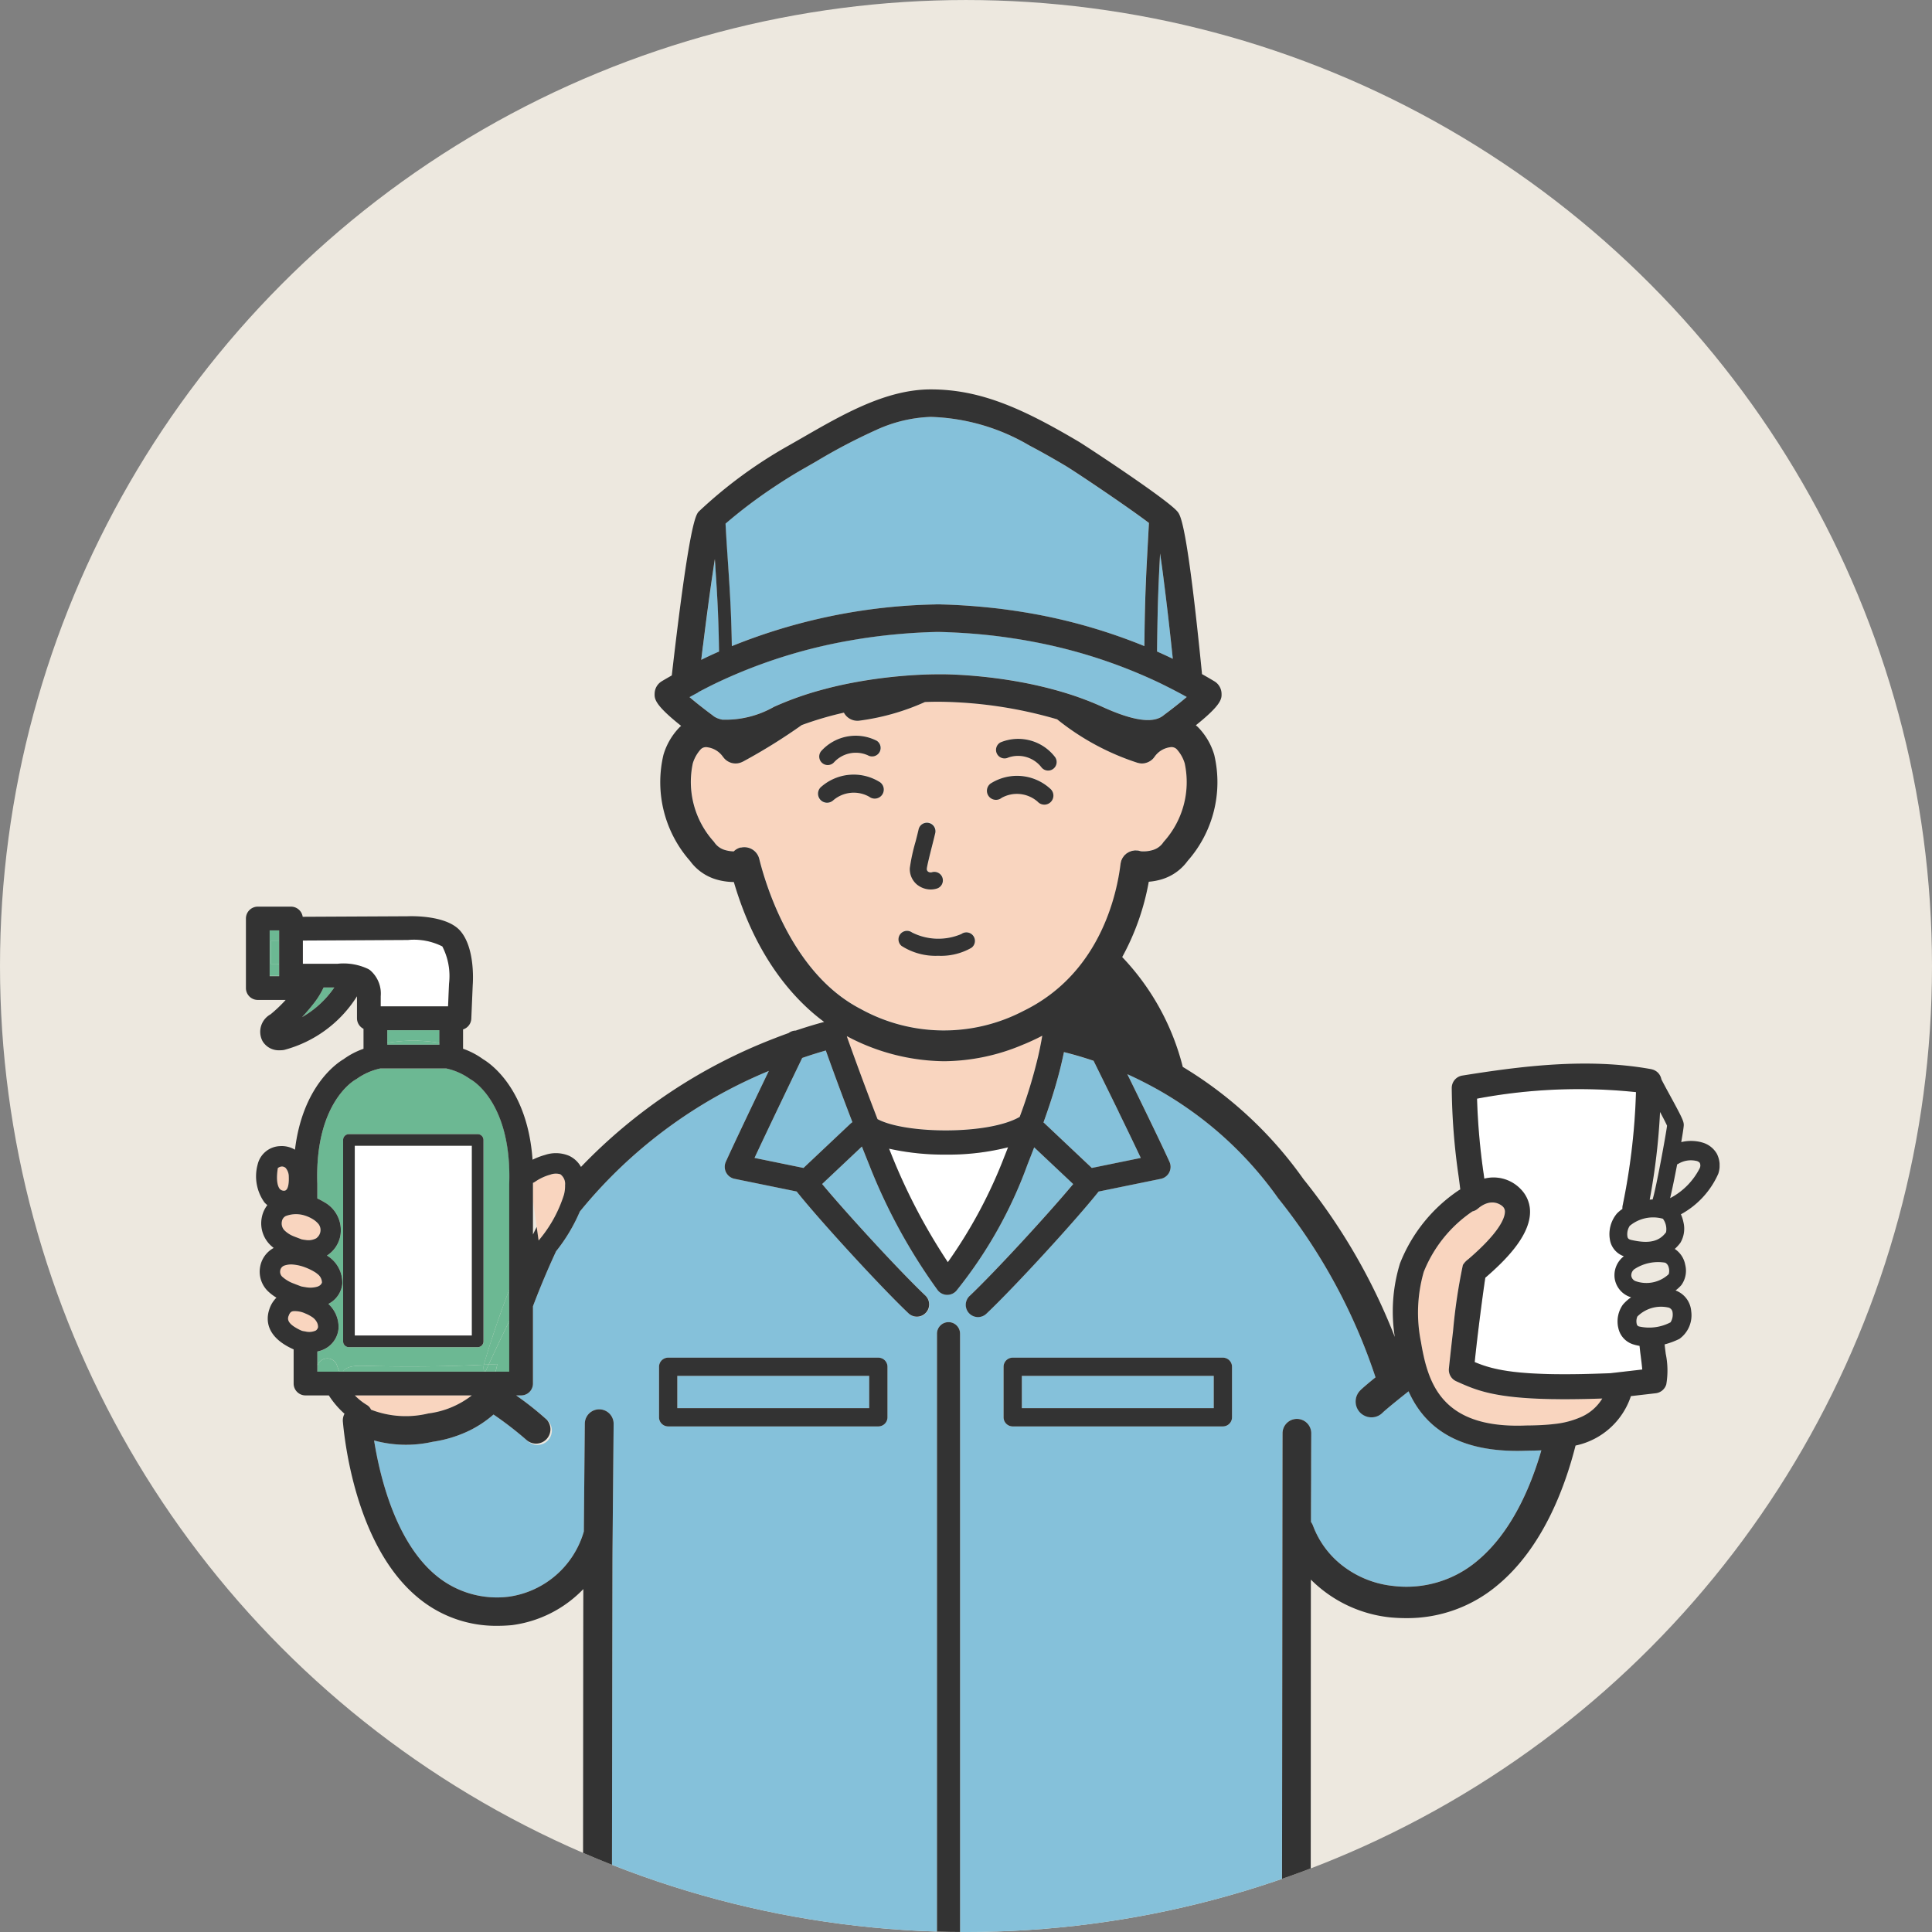 <svg xmlns="http://www.w3.org/2000/svg" xmlns:xlink="http://www.w3.org/1999/xlink" width="148" height="148" viewBox="0 0 148 148"><rect x="0" y="0" width="148" height="148" fill="#808080" stroke="none"/><defs><style>.a{fill:#ede8df;}.b{fill:none;}.c{clip-path:url(#a);}.d{clip-path:url(#b);}.e{fill:#6cb893;}.f{fill:#f9d5bf;}.g{fill:#fff;}.h{fill:#85c1da;}.i{fill:#333;}</style><clipPath id="a"><circle class="a" cx="74" cy="74" r="74" transform="translate(-0.196 -0.287)"/></clipPath><clipPath id="b"><rect class="b" width="112.889" height="121.492"/></clipPath></defs><g transform="translate(-723 -198)"><g transform="translate(723.196 198.288)"><circle class="a" cx="74" cy="74" r="74" transform="translate(-0.196 -0.287)"/><g class="c"><g transform="translate(18.643 29.542)"><g class="d"><path class="e" d="M13.1,141.773a7.5,7.5,0,0,0,2.469-2.269h-.819a6.23,6.23,0,0,1-.771,1.242c-.2.255-.5.625-.879,1.027" transform="translate(-8.8 -93.688)"/><path class="e" d="M20.6,181.181q4.4.122,8.8-.094c.006-.029.008-.058.016-.087.642-2.169,1.308-4.066,1.925-5.659v-8.078c.213-6.215-2.811-7.954-2.94-8.025a1.11,1.11,0,0,1-.126-.082,4.894,4.894,0,0,0-1.753-.762H21.456a4.892,4.892,0,0,0-1.753.762.946.946,0,0,1-.135.086c-.12.066-3.145,1.805-2.932,7.989v1.12a4.241,4.241,0,0,1,.5.264,2.45,2.45,0,0,1,1.252,2.661,2.3,2.3,0,0,1-1,1.444l-.015.008a2.424,2.424,0,0,1,1.176,2.181,1.955,1.955,0,0,1-.785,1.351,2.237,2.237,0,0,1-.283.174,2.393,2.393,0,0,1,.779,1.9,1.955,1.955,0,0,1-.789,1.385,2.126,2.126,0,0,1-.832.358v1.12a.782.782,0,0,1,1.5-.062q.087.251.188.487h.268c.326-.5,1.165-.464,2.009-.44m-1.988-17.31a.446.446,0,0,1,.446-.446h9.86a.446.446,0,0,1,.446.446V179.3a.446.446,0,0,1-.446.446h-9.86a.446.446,0,0,1-.446-.446Z" transform="translate(-11.165 -106.374)"/><path class="e" d="M16.66,229.007h.012c-.006-.018-.008-.036-.012-.054Z" transform="translate(-11.188 -153.759)"/><path class="e" d="M33.412,227.491q-4.395.208-8.8.094c-.844-.024-1.683-.057-2.009.44H33.432a1.066,1.066,0,0,1-.02-.534" transform="translate(-15.181 -152.777)"/><path class="e" d="M17.163,226.067a.78.78,0,0,0-.5.548v.371c0,.018.007.036.012.054h1.672q-.1-.237-.188-.487a.782.782,0,0,0-.994-.486" transform="translate(-11.188 -151.792)"/><path class="e" d="M55.51,215.74l.365-.016c.483-1.055,1.015-2.182,1.576-3.333v-2.4c-.616,1.594-1.282,3.49-1.925,5.659-.009.029-.01.058-.016.087" transform="translate(-37.279 -141.027)"/><path class="e" d="M57.283,220.6a5.829,5.829,0,0,1-.138.581H58.2v-3.883c-.561,1.15-1.093,2.277-1.576,3.332.221-.011.442-.018.663-.03" transform="translate(-38.025 -145.93)"/><path class="e" d="M55.825,227.441l-.365.016a1.069,1.069,0,0,0,.02.534h.093c.082-.181.166-.365.251-.55" transform="translate(-37.229 -152.744)"/><path class="e" d="M56.107,227.379c-.085.185-.169.37-.251.55h.776a5.964,5.964,0,0,0,.137-.581c-.221.012-.442.019-.663.03" transform="translate(-37.512 -152.682)"/><path class="e" d="M5.777,130.352h.647v-1.769l-.647,0Z" transform="translate(-3.88 -86.354)"/><rect class="e" width="0.727" height="0.045" transform="translate(1.817 44.907)"/><path class="e" d="M5.614,128.743v-1.765l.647,0v-.787H5.534v3.465h.727v-.909Z" transform="translate(-3.716 -84.744)"/><path class="e" d="M32.97,149.465v.967a14.326,14.326,0,0,1,1.6-.16.933.933,0,0,1,.132-.012s.105,0,.278,0c.145,0,.252,0,.252,0a.9.9,0,0,1,.134.012,14.21,14.21,0,0,1,1.6.16v-.967Z" transform="translate(-22.142 -100.377)"/><path class="e" d="M35.228,151.883s-.106,0-.252,0c-.172,0-.278,0-.278,0a.88.88,0,0,0-.132.012,14.254,14.254,0,0,0-1.6.16v.148h3.987v-.148a14.206,14.206,0,0,0-1.6-.16.9.9,0,0,0-.134-.012" transform="translate(-22.142 -102.001)"/><path class="f" d="M284.639,204.735h-.24c-.244,0-.481,0-.709-.007-4.5-.075-5.874-.693-7.314-1.339l-.066-.03a.961.961,0,0,1-.565-.961c0-.058.03-.3.068-.652.034-.323.081-.743.135-1.221.036-.32.076-.664.117-1.022a42.632,42.632,0,0,1,.752-5.053,1.558,1.558,0,0,1,.419-.445c2.386-2.049,2.78-3.131,2.8-3.593a.539.539,0,0,0-.164-.439c-.008-.008-.786-.8-1.92.172a.951.951,0,0,1-.4.2,10.138,10.138,0,0,0-3.733,4.634,11.308,11.308,0,0,0-.213,5.374c.062.379.13.724.194,1.016.018.082.037.165.056.248a10.149,10.149,0,0,0,.386,1.281c.826,2.167,2.6,3.989,7.207,3.857.146,0,.316-.008.5-.011.458-.008.924-.025,1.384-.062.178-.015.355-.032.53-.054a6.739,6.739,0,0,0,2.064-.556,3.587,3.587,0,0,0,1.568-1.391q-.712.025-1.357.038c-.529.011-1.031.017-1.5.017" transform="translate(-183.598 -127.373)"/><path class="g" d="M150.008,176.886q.114.286.231.574a45.243,45.243,0,0,0,4.273,8.118,36.856,36.856,0,0,0,4.362-8.17c.085-.215.166-.423.247-.63a18.768,18.768,0,0,1-4.763.56,19.5,19.5,0,0,1-4.35-.454" transform="translate(-100.742 -118.721)"/><path class="g" d="M299.234,182.808a3.486,3.486,0,0,1-.482-.115,1.668,1.668,0,0,1-1.124-1.167,2.224,2.224,0,0,1,.327-1.874,3.346,3.346,0,0,1,.63-.566c-.042-.014-.087-.026-.128-.042a1.783,1.783,0,0,1-1.137-1.454,1.832,1.832,0,0,1,.71-1.647,1.628,1.628,0,0,1-1.03-1.091,2.46,2.46,0,0,1,.5-2.184,2.728,2.728,0,0,1,.421-.352.958.958,0,0,1,.021-.29,50.094,50.094,0,0,0,1.016-8.656,42.008,42.008,0,0,0-12.176.5,50.652,50.652,0,0,0,.5,5.717c.019.143.036.274.053.407a2.878,2.878,0,0,1,2.8.815,2.459,2.459,0,0,1,.7,1.862c-.09,1.828-1.98,3.672-3.421,4.915-.154.978-.594,4.3-.814,6.461,1.5.627,3.492,1.135,10.4.852l2.435-.281c-.026-.317-.073-.686-.108-.956-.038-.3-.075-.588-.1-.856" transform="translate(-192.475 -109.54)"/><path class="g" d="M18.437,130.734a2.355,2.355,0,0,1,.808,1.99v.771H24.4l.074-1.728a4.953,4.953,0,0,0-.513-2.861,4.829,4.829,0,0,0-2.634-.493l-8.051.043v1.778h2.671a4.406,4.406,0,0,1,2.33.4,1.482,1.482,0,0,1,.154.1" transform="translate(-8.919 -86.237)"/><rect class="g" width="8.968" height="14.534" transform="translate(8.338 57.943)"/><path class="f" d="M153.838,151.32c-.063.027-.126.05-.189.076a15.7,15.7,0,0,1-6.065,1.274,16.167,16.167,0,0,1-7.432-1.917c0,.011,0,.022,0,.033.357,1.006,1.237,3.453,2.342,6.315l.005,0c2.126,1.141,8.5,1.218,10.892-.172a38.738,38.738,0,0,0,1.425-4.683q.073-.319.139-.641.09-.443.167-.894c-.13.068-.258.136-.391.2q-.445.216-.888.405" transform="translate(-94.12 -101.215)"/><path class="f" d="M26.331,235.386a.775.775,0,0,1,.316.359,7.359,7.359,0,0,0,4.388.29,6.813,6.813,0,0,0,3.334-1.383h-8.96a4.552,4.552,0,0,0,.922.734" transform="translate(-17.064 -157.587)"/><path class="f" d="M69.055,182.965a1.209,1.209,0,0,0-.771.028,3.847,3.847,0,0,0-1.171.548.8.8,0,0,1-.157.082c0,.047,0,.091,0,.138v1.191L67.238,187l.145,1.041a10.052,10.052,0,0,0,1.947-3.506,2.647,2.647,0,0,0,.085-.738.908.908,0,0,0-.361-.829" transform="translate(-44.964 -122.841)"/><path class="f" d="M8.358,192.933a.754.754,0,0,0,.217.691,2.142,2.142,0,0,0,.683.437c.1.042.215.084.353.135l.257.1a2.889,2.889,0,0,0,.3.047,1.277,1.277,0,0,0,.817-.123.609.609,0,0,0,.091-.078.769.769,0,0,0,.22-.374.748.748,0,0,0-.22-.741,1.643,1.643,0,0,0-.33-.265,2.747,2.747,0,0,0-.579-.273,2.261,2.261,0,0,0-.909-.113,2.123,2.123,0,0,0-.609.14.555.555,0,0,0-.292.421" transform="translate(-5.605 -129.187)"/><path class="f" d="M10.826,204.83a1.671,1.671,0,0,0-.2-.146,4.362,4.362,0,0,0-.712-.348,3.408,3.408,0,0,0-.909-.222,1.612,1.612,0,0,0-.729.079.489.489,0,0,0-.3.376.518.518,0,0,0,.177.491,2.685,2.685,0,0,0,.85.5c.117.047.242.095.381.147l.192.073c.122.027.232.046.336.06a1.941,1.941,0,0,0,.908-.039.731.731,0,0,0,.153-.072.455.455,0,0,0,.2-.245.843.843,0,0,0-.349-.656" transform="translate(-5.355 -137.072)"/><path class="f" d="M11.683,215.428a2.806,2.806,0,0,0-.507-.266,1.912,1.912,0,0,0-.909-.18.615.615,0,0,0-.1.018c-.059.02-.183.061-.278.345-.051.152-.14.43.38.795a3.742,3.742,0,0,0,.644.349c.093.022.179.036.265.05a1.222,1.222,0,0,0,.793-.07.388.388,0,0,0,.116-.118.466.466,0,0,0,.059-.129.77.77,0,0,0-.059-.33,1.084,1.084,0,0,0-.4-.463" transform="translate(-6.613 -144.371)"/><path class="f" d="M8.146,182.056a1.018,1.018,0,0,0-.244-.7.44.44,0,0,0-.295-.107.557.557,0,0,0-.3.122c-.173,1.09.049,1.479.154,1.6a.432.432,0,0,0,.345.134c.371-.017.35-.875.343-1.047" transform="translate(-4.863 -121.723)"/><path class="f" d="M140.917,76.479a.581.581,0,0,0-.517-.138,1.731,1.731,0,0,0-1.167.721c0,.006-.009.01-.012.015a1.167,1.167,0,0,1-.138.167l-.012.011a1.216,1.216,0,0,1-.149.12c-.021.014-.042.026-.064.039a1.185,1.185,0,0,1-.12.063c-.024.011-.047.02-.071.029a1.154,1.154,0,0,1-.137.041c-.021,0-.04.011-.061.015a1.162,1.162,0,0,1-.2.02h-.005a1.14,1.14,0,0,1-.2-.019c-.023,0-.046-.011-.069-.016s-.057-.011-.086-.02a19.3,19.3,0,0,1-6.143-3.334,33.3,33.3,0,0,0-9.043-1.346h-.166c-.286,0-.593.008-.909.02a17.79,17.79,0,0,1-5.01,1.426,1.174,1.174,0,0,1-1.2-.611,25.767,25.767,0,0,0-3.229.951,43.86,43.86,0,0,1-4.506,2.8c-.02.011-.041.016-.061.026a1.131,1.131,0,0,1-.111.047,1.076,1.076,0,0,1-.108.033,1.1,1.1,0,0,1-.226.034c-.037,0-.074,0-.112,0a1.082,1.082,0,0,1-.113-.011,1.1,1.1,0,0,1-.109-.021c-.036-.009-.072-.02-.107-.032s-.07-.026-.1-.042-.067-.033-.1-.052-.064-.039-.095-.061a1.133,1.133,0,0,1-.091-.074c-.028-.025-.055-.05-.081-.078a1.129,1.129,0,0,1-.077-.094c-.013-.018-.03-.032-.042-.051a1.731,1.731,0,0,0-1.167-.721.578.578,0,0,0-.517.138,2.812,2.812,0,0,0-.621,1.09,6.824,6.824,0,0,0,1.625,6.015,1.473,1.473,0,0,0,.858.631,2.613,2.613,0,0,0,.653.1,1.165,1.165,0,0,1,1.95.558c.471,1.905,2.311,8.067,6.916,11.006.271.173.55.337.84.486a13.182,13.182,0,0,0,12.5.151,12.584,12.584,0,0,0,1.3-.733c4.671-3,5.829-8.2,6.112-10.434l.012-.1v-.006c.006-.039.018-.078.028-.118s.016-.078.029-.116a.043.043,0,0,0,0-.006c.009-.024.022-.044.032-.067a1.186,1.186,0,0,1,.067-.138c.018-.031.041-.057.061-.085s.047-.067.074-.1a1.162,1.162,0,0,1,.086-.079c.027-.024.052-.05.081-.072s.065-.041.1-.061.062-.04.095-.056.07-.027.106-.04.069-.028.106-.038a1.207,1.207,0,0,1,.125-.021c.033,0,.065-.013.1-.015a1.108,1.108,0,0,1,.158.005c.024,0,.046,0,.07,0h.006a1.176,1.176,0,0,1,.118.028c.039.01.079.016.116.029l.006,0a2.464,2.464,0,0,0,.877-.088,1.473,1.473,0,0,0,.857-.631,6.826,6.826,0,0,0,1.625-6.015,2.815,2.815,0,0,0-.622-1.09m-19.994,7.05c.092-.363.176-.7.228-.924a.653.653,0,1,1,1.273.29c-.053.233-.14.579-.235.953-.148.589-.4,1.573-.411,1.779a.245.245,0,0,0,.09.229.349.349,0,0,0,.285.054.653.653,0,0,1,.4,1.245,1.575,1.575,0,0,1-.475.072,1.659,1.659,0,0,1-.99-.327,1.543,1.543,0,0,1-.611-1.312,14.258,14.258,0,0,1,.45-2.06m-1.2,7.115a.653.653,0,0,1,.915-.122,4.482,4.482,0,0,0,3.789.116.653.653,0,1,1,.759,1.063,4.687,4.687,0,0,1-2.536.609,4.822,4.822,0,0,1-2.8-.749.653.653,0,0,1-.122-.915m-6.042-14.025a3.555,3.555,0,0,1,4.246-.783.653.653,0,0,1-.681,1.115,2.268,2.268,0,0,0-2.575.52.653.653,0,1,1-.99-.852m.905,3.794a.693.693,0,1,1-.958-1,3.774,3.774,0,0,1,4.568-.389.693.693,0,1,1-.835,1.107,2.407,2.407,0,0,0-2.776.284m16.654.068a.693.693,0,0,1-.98.022,2.408,2.408,0,0,0-2.776-.284.693.693,0,1,1-.835-1.107,3.775,3.775,0,0,1,4.568.389.694.694,0,0,1,.022.98m.208-2.487a.653.653,0,0,1-.912-.143,2.267,2.267,0,0,0-2.525-.728.653.653,0,0,1-.588-1.166,3.555,3.555,0,0,1,4.168,1.125.653.653,0,0,1-.144.912" transform="translate(-69.613 -48.921)"/><path class="h" d="M117.988,188.061c-.177,0-.351.007-.521.007-5.069,0-7.267-2.2-8.324-4.563-.647.511-1.22.976-1.594,1.291-.187.157-.328.281-.394.348a1.21,1.21,0,0,1-1.711-1.711c.171-.171.606-.54,1.168-1a43.934,43.934,0,0,0-7.4-13.647c-.024-.028-.047-.058-.069-.088a28.185,28.185,0,0,0-6.662-6.685c-.325-.231-.65-.454-.973-.665-.564-.368-1.125-.706-1.677-1.015-.763-.426-1.51-.8-2.232-1.121.616,1.255,1.34,2.735,1.977,4.06.5,1.044.952,1.991,1.252,2.65a.937.937,0,0,1-.665,1.305L85.4,168.2c-1.745,2.195-6.426,7.3-8.576,9.337a.937.937,0,1,1-1.289-1.36c1.891-1.791,5.962-6.208,7.915-8.552l-2.988-2.813c-.164.425-.333.861-.513,1.317a33.712,33.712,0,0,1-5.452,9.675.936.936,0,0,1-.694.308h-.036a.938.938,0,0,1-.7-.363,43.452,43.452,0,0,1-5.229-9.555q-.293-.724-.574-1.437l-3.046,2.867c1.954,2.344,6.025,6.761,7.916,8.552a.937.937,0,1,1-1.289,1.36c-2.15-2.037-6.832-7.143-8.576-9.337l-4.763-.974a.937.937,0,0,1-.665-1.305c.7-1.538,2.209-4.7,3.294-6.958a36.742,36.742,0,0,0-14.477,10.773,13.158,13.158,0,0,1-1.819,3.042c-.472,1.007-1.1,2.431-1.771,4.211v5.923c0,.005,0,.01,0,.016a.908.908,0,0,1-.907.893h-.383a23.745,23.745,0,0,1,2.358,1.866,1.1,1.1,0,1,1-1.552,1.552,27.084,27.084,0,0,0-2.538-1.953,8.522,8.522,0,0,1-1.821,1.217,9.651,9.651,0,0,1-2.841.871,9.254,9.254,0,0,1-4.486-.1c.435,2.736,1.632,7.758,4.741,10.336a7.291,7.291,0,0,0,5.614,1.626,7,7,0,0,0,5.712-4.992c.014-1.565.026-2.969.037-4.158.022-2.484.037-4.027.037-4.105a1.1,1.1,0,1,1,2.208.02c0,.126-.037,4.02-.086,9.536-.019,2.158-.04,30.183-.061,32.71H73.017V179.092a.883.883,0,1,1,1.766,0v49.157H99.429c.023-6.219.042-37.651.054-41.53a1.1,1.1,0,0,1,1.1-1.1h0a1.1,1.1,0,0,1,1.1,1.107c0,.586-.005,1.748-.01,3.333,0,1-.007,2.161-.011,3.454a1.2,1.2,0,0,1,.149.271,6.964,6.964,0,0,0,2.279,3.089,7.621,7.621,0,0,0,3.851,1.541,8.412,8.412,0,0,0,6.468-1.926c2.6-2.159,4.08-5.63,4.9-8.459-.318.014-.606.019-.854.023-.172,0-.331.006-.473.011M69.223,185.5a.7.7,0,0,1-.7.7h-16.1a.7.7,0,0,1-.7-.7v-3.866a.7.7,0,0,1,.7-.7h16.1a.7.7,0,0,1,.7.7Zm26.393,0a.7.7,0,0,1-.7.7h-16.1a.7.7,0,0,1-.7-.7v-3.866a.7.7,0,0,1,.7-.7h16.1a.7.7,0,0,1,.7.7Z" transform="translate(-20.078 -106.757)"/><rect class="h" width="14.699" height="2.469" transform="translate(59.441 75.57)"/><path class="h" d="M122.283,154.775c-.769,1.594-2.569,5.337-3.652,7.658l3.752.768,3.65-3.435a.973.973,0,0,1,.095-.072c-.9-2.343-1.634-4.363-2.036-5.488-.454.128-1.077.317-1.808.57" transform="translate(-79.67 -103.56)"/><rect class="h" width="14.699" height="2.469" transform="translate(33.048 75.57)"/><path class="h" d="M187.6,154.59c-.114.554-.242,1.1-.387,1.655-.313,1.192-.7,2.4-1.181,3.735.019.015.039.027.057.044l3.65,3.435,3.749-.767c-.475-1-1.09-2.279-1.7-3.532-.73-1.5-1.452-2.964-1.916-3.9-.837-.284-1.6-.5-2.271-.666" transform="translate(-124.932 -103.819)"/><path class="h" d="M112.044,17.779c0,.065.009.128.013.191.075,1.125.14,2.114.189,3.268.034.8.062,1.675.081,2.735a43.753,43.753,0,0,1,15.59-3.194,1.024,1.024,0,0,1,.115-.006h.2a1.021,1.021,0,0,1,.115.006c1.179.028,2.348.1,3.5.22.331.033.661.067.991.107.221.027.441.057.661.087q.52.071,1.036.154a42.428,42.428,0,0,1,9.394,2.623c.01-.773.02-1.436.032-2.033.022-1.092.049-1.967.089-2.909.033-.77.074-1.586.128-2.6.02-.385.043-.8.067-1.248l.034-.644c-.831-.634-2.4-1.725-3.8-2.673-1.2-.81-2.269-1.516-2.645-1.738-.964-.57-1.857-1.076-2.707-1.519a15.8,15.8,0,0,0-7.558-2.194,10.884,10.884,0,0,0-4.2,1.01,44.146,44.146,0,0,0-4.574,2.4c-.341.2-.68.392-1.018.584-.764.435-1.527.915-2.249,1.4a37.48,37.48,0,0,0-3.688,2.779c.036.623.07,1.186.1,1.7.034.536.067,1.027.1,1.49" transform="translate(-75.111 -4.305)"/><path class="h" d="M213.728,46.347c-.214-2.054-.452-4.13-.676-5.867-.106-.823-.209-1.569-.3-2.2-.025.474-.047.906-.067,1.311-.056,1.144-.091,2.09-.118,3.256-.019.822-.034,1.753-.047,2.941q.274.121.546.246.334.154.665.314" transform="translate(-142.721 -25.707)"/><path class="h" d="M105.148,62.9c.02.014.039.03.057.045a1.4,1.4,0,0,0,.339.211c.036.016.074.029.112.043a1.875,1.875,0,0,0,.3.081,7.483,7.483,0,0,0,3.95-.977l.112-.05A24.29,24.29,0,0,1,113.564,61q.22-.06.439-.117c.64-.164,1.272-.3,1.885-.422l.075-.014q.37-.07.731-.131l.035-.006c.646-.108,1.263-.193,1.839-.26.646-.075,1.238-.128,1.76-.164,1-.07,1.743-.081,2.078-.081h.171c.095,0,.225,0,.381,0l.113,0c.4.009.959.031,1.635.078a37.613,37.613,0,0,1,4.211.538q.5.094,1.012.206.421.093.85.2c.822.2,1.66.45,2.49.744.608.215,1.212.455,1.8.725,2.125.97,3.576,1.242,4.418.827a1.417,1.417,0,0,0,.289-.186c.018-.016.038-.031.057-.045.176-.13.359-.269.542-.41.416-.321.831-.655,1.163-.94-.457-.256-.922-.5-1.391-.736-.239-.121-.478-.242-.721-.358a39.526,39.526,0,0,0-9.671-3.139q-.632-.12-1.271-.221l-.465-.071c-.482-.071-.966-.135-1.454-.19-.177-.02-.355-.038-.532-.056q-.675-.067-1.356-.114c-.726-.05-1.455-.086-2.19-.1-1.141.023-2.272.093-3.391.2s-2.242.26-3.341.455a39.659,39.659,0,0,0-10.135,3.2c-.512.244-1.016.5-1.514.767-.223.119-.447.236-.667.36.2.169.425.357.663.547.34.273.7.552,1.042.8" transform="translate(-69.47 -37.986)"/><path class="h" d="M107.424,42.221c-.039-.677-.082-1.337-.131-2.057,0-.018,0-.035,0-.054-.012-.177-.024-.359-.036-.544-.05.313-.1.65-.154,1.005-.238,1.6-.5,3.589-.755,5.633q-.067.54-.131,1.083.674-.33,1.364-.635c-.029-1.871-.082-3.184-.153-4.432" transform="translate(-71.33 -26.572)"/><path class="i" d="M162.075,217.559a.883.883,0,0,0-.883.883V267.6h1.766V218.442a.883.883,0,0,0-.883-.883" transform="translate(-108.253 -146.107)"/><path class="i" d="M155.472,105.822a1.659,1.659,0,0,0,.99.327,1.575,1.575,0,0,0,.475-.073.653.653,0,0,0-.4-1.244.351.351,0,0,1-.285-.054.245.245,0,0,1-.09-.229c.014-.206.262-1.191.411-1.779.095-.375.182-.721.235-.953a.653.653,0,0,0-1.273-.29c-.051.225-.136.561-.228.924a14.27,14.27,0,0,0-.45,2.06,1.543,1.543,0,0,0,.611,1.312" transform="translate(-104 -67.841)"/><path class="i" d="M134.359,83.021a.651.651,0,0,0,.5-.227,2.268,2.268,0,0,1,2.576-.521.653.653,0,0,0,.681-1.114,3.554,3.554,0,0,0-4.246.783.653.653,0,0,0,.495,1.079" transform="translate(-89.794 -54.244)"/><path class="i" d="M175.884,82.933a2.267,2.267,0,0,1,2.524.728.653.653,0,0,0,1.056-.769,3.554,3.554,0,0,0-4.168-1.125.653.653,0,0,0,.588,1.166" transform="translate(-117.484 -54.731)"/><path class="i" d="M152.432,127.431a4.823,4.823,0,0,0,2.8.749,4.692,4.692,0,0,0,2.537-.608.653.653,0,0,0-.759-1.063,4.48,4.48,0,0,1-3.789-.116.653.653,0,0,0-.793,1.037" transform="translate(-102.197 -84.793)"/><path class="i" d="M113.167,225.845h-16.1a.7.7,0,0,0-.7.7v3.867a.7.7,0,0,0,.7.7h16.1a.7.7,0,0,0,.7-.7v-3.867a.7.7,0,0,0-.7-.7m-.7,3.867h-14.7v-2.469h14.7Z" transform="translate(-64.721 -151.672)"/><path class="i" d="M193.53,225.845h-16.1a.7.7,0,0,0-.7.7v3.867a.7.7,0,0,0,.7.7h16.1a.7.7,0,0,0,.7-.7v-3.867a.7.7,0,0,0-.7-.7m-.7,3.867h-14.7v-2.469h14.7Z" transform="translate(-118.691 -151.672)"/><path class="i" d="M111.49,57.669a3.166,3.166,0,0,0-1.538-.008c.118-.687.2-1.207.193-1.334-.006-.28-.16-.606-1.1-2.326-.252-.462-.49-.9-.607-1.137,0-.006-.008-.011-.01-.017l0-.006c-.006-.031-.014-.061-.023-.092s-.018-.06-.03-.089-.025-.055-.039-.081-.029-.056-.046-.082-.035-.049-.054-.073-.038-.049-.059-.071-.045-.042-.069-.062a.858.858,0,0,0-.072-.057.917.917,0,0,0-.079-.048.722.722,0,0,0-.169-.075.908.908,0,0,0-.1-.028c-.011,0-.022-.008-.033-.01-4.929-.894-10.056-.216-14.474.49a.961.961,0,0,0-.81.95A49.807,49.807,0,0,0,92.9,60.3c.048.366.091.692.125.988a.994.994,0,0,0-.149.085,12.066,12.066,0,0,0-4.467,5.574,12.484,12.484,0,0,0-.4,5.64A45.855,45.855,0,0,0,81.014,60.5,30.731,30.731,0,0,0,71.767,51.9a18.869,18.869,0,0,0-4.64-8.415,18.926,18.926,0,0,0,2.035-5.769,4.934,4.934,0,0,0,.941-.171,3.806,3.806,0,0,0,2.036-1.425A9.113,9.113,0,0,0,74.179,28a5.083,5.083,0,0,0-1.243-2.124c-.054-.052-.112-.1-.169-.146,2-1.6,1.987-2.049,1.969-2.451a1.127,1.127,0,0,0-.544-.916c-.314-.19-.634-.374-.955-.555,0-.015,0-.03,0-.046C72.1,10.287,71.588,9.647,71.371,9.374c-.73-.918-7.108-5.095-7.57-5.368C59.509,1.469,56.278,0,52.465,0c-3.413,0-6.675,1.878-9.829,3.694q-.505.291-1.008.578a35.016,35.016,0,0,0-6.954,5.1c-.214.269-.715.9-2.051,12.539-.258.148-.517.294-.77.448a1.127,1.127,0,0,0-.543.916c-.019.407-.037.862,2.029,2.5-.037.033-.077.063-.113.1A5.082,5.082,0,0,0,31.983,28a9.112,9.112,0,0,0,2.04,8.123,3.806,3.806,0,0,0,2.036,1.425,4.962,4.962,0,0,0,1.318.189c1.74,5.94,4.751,9.118,6.918,10.718-.448.119-1.214.335-2.178.662a.935.935,0,0,0-.546.19c-.341.122-.7.254-1.07.4a40.87,40.87,0,0,0-14.834,9.855,2.012,2.012,0,0,0-.918-.855,2.616,2.616,0,0,0-1.845-.061,5.421,5.421,0,0,0-.947.363c-.386-5.441-3.252-7.383-3.792-7.7a5.87,5.87,0,0,0-1.531-.8V49.029a.906.906,0,0,0,.631-.823l.109-2.568c.022-.288.182-2.855-.955-4.161h0c-1.018-1.17-3.572-1.135-4.043-1.117L4.349,40.4a.907.907,0,0,0-.9-.777H.909A.909.909,0,0,0,0,40.534v5.327a.909.909,0,0,0,.909.909H3.044a10.718,10.718,0,0,1-1.155,1.1,1.527,1.527,0,0,0-.613,2.061,1.448,1.448,0,0,0,1.321.694c.073,0,.149,0,.229-.011a.95.95,0,0,0,.105-.016,9.446,9.446,0,0,0,5.577-4.107v1.682a.906.906,0,0,0,.5.809v1.53a5.862,5.862,0,0,0-1.531.8c-.515.3-3.138,2.08-3.72,6.931A1.975,1.975,0,0,0,2.6,57.969,1.825,1.825,0,0,0,.9,59.368a3.432,3.432,0,0,0,.524,2.919,1.906,1.906,0,0,0,.217.2,2.215,2.215,0,0,0-.431.977A2.324,2.324,0,0,0,1.927,65.6c.069.061.135.117.2.169a2.047,2.047,0,0,0-1.039,1.449,2.087,2.087,0,0,0,.674,1.934,3.818,3.818,0,0,0,.576.426,2.177,2.177,0,0,0-.548.9c-.244.731-.316,2.092,1.865,3.062v2.616a.909.909,0,0,0,.909.909H6.351a6.745,6.745,0,0,0,1.2,1.405,1.092,1.092,0,0,0-.125.6c.2,2.212,1.218,9.722,5.736,13.47a9.326,9.326,0,0,0,6.12,2.175q.542,0,1.1-.053A9.236,9.236,0,0,0,25.848,91.9c-.011,1.276-.023,28.224-.034,29.591h2.208c.021-2.527.042-30.552.061-32.71.048-5.516.084-9.41.085-9.536a1.1,1.1,0,1,0-2.208-.02c0,.078-.015,1.621-.037,4.105-.011,1.189-.023,2.593-.037,4.158a7,7,0,0,1-5.712,4.991,7.29,7.29,0,0,1-5.614-1.626c-3.109-2.578-4.305-7.6-4.741-10.336a9.249,9.249,0,0,0,4.487.1,9.638,9.638,0,0,0,2.84-.871,8.526,8.526,0,0,0,1.821-1.217A26.977,26.977,0,0,1,21.5,80.484a1.1,1.1,0,0,0,1.553-1.552A23.737,23.737,0,0,0,20.7,77.065h.382a.908.908,0,0,0,.907-.893c0-.006,0-.011,0-.016V70.233c.674-1.78,1.3-3.2,1.771-4.211a13.165,13.165,0,0,0,1.819-3.042A36.741,36.741,0,0,1,40.056,52.208c-1.085,2.259-2.595,5.419-3.294,6.958a.937.937,0,0,0,.665,1.305l4.763.974c1.744,2.195,6.426,7.3,8.576,9.338a.937.937,0,0,0,1.289-1.36c-1.891-1.791-5.962-6.208-7.915-8.552L47.186,58q.28.711.573,1.437A43.453,43.453,0,0,0,52.989,69a.934.934,0,0,0,.7.362h.036a.937.937,0,0,0,.694-.308,33.7,33.7,0,0,0,5.452-9.675c.18-.456.35-.892.513-1.318l2.988,2.813c-1.954,2.344-6.025,6.761-7.915,8.552a.937.937,0,1,0,1.288,1.36c2.15-2.037,6.832-7.143,8.576-9.338l4.763-.974a.937.937,0,0,0,.665-1.305c-.3-.659-.749-1.606-1.252-2.65-.638-1.325-1.361-2.806-1.977-4.06.722.324,1.468.7,2.231,1.121.553.308,1.113.647,1.677,1.014.323.211.648.434.973.665a28.179,28.179,0,0,1,6.662,6.685c.022.031.045.06.069.088a43.953,43.953,0,0,1,7.4,13.647c-.562.458-1,.827-1.168,1a1.21,1.21,0,0,0,0,1.711,1.2,1.2,0,0,0,.37.25,1.2,1.2,0,0,0,1.341-.25c.067-.067.208-.19.394-.347.373-.315.947-.78,1.594-1.291,1.058,2.36,3.255,4.564,8.324,4.563q.255,0,.521-.008c.142,0,.3-.008.473-.011.247,0,.536-.009.854-.023-.819,2.83-2.3,6.3-4.9,8.46a8.413,8.413,0,0,1-6.468,1.926,7.617,7.617,0,0,1-3.851-1.541,6.96,6.96,0,0,1-2.279-3.088,1.189,1.189,0,0,0-.149-.271c0-1.294.008-2.458.011-3.454,0-1.585.008-2.747.01-3.333a1.1,1.1,0,0,0-1.1-1.107h0a1.1,1.1,0,0,0-1.1,1.1c-.011,3.879-.031,35.311-.054,41.53h2.209c.006-1.631.011-28.828.016-30.32a10.076,10.076,0,0,0,6.067,2.893q.617.058,1.216.058a10.722,10.722,0,0,0,7.024-2.531c3.416-2.834,5.132-7.386,5.968-10.689a5.7,5.7,0,0,0,4.241-3.787l1.9-.22a.96.96,0,0,0,.81-.679,6.283,6.283,0,0,0-.041-2.338c-.034-.26-.065-.508-.086-.725a6.032,6.032,0,0,0,1.129-.42,2.224,2.224,0,0,0,.907-2.124,1.842,1.842,0,0,0-1.2-1.589,2.809,2.809,0,0,0,.448-.414,1.877,1.877,0,0,0,.293-1.553,1.852,1.852,0,0,0-.8-1.213,3.213,3.213,0,0,0,.433-.476,2.117,2.117,0,0,0,.227-1.588,2.946,2.946,0,0,0-.189-.589,6.554,6.554,0,0,0,2.859-3.1,1.966,1.966,0,0,0-.109-1.542,1.868,1.868,0,0,0-1.183-.876M109.1,61.956c.149-.619.352-1.609.539-2.591a.71.71,0,0,0,.1-.048A1.853,1.853,0,0,1,111.1,59.1a.459.459,0,0,1,.272.151.484.484,0,0,1,0,.4,5.284,5.284,0,0,1-2.266,2.3m.019,9.519a3.512,3.512,0,0,1-2.4.314.234.234,0,0,1-.174-.156.924.924,0,0,1,.039-.606,2.568,2.568,0,0,1,2.322-.7.428.428,0,0,1,.365.323,1.121,1.121,0,0,1-.148.826m-9.388,7.833c-.46.038-.926.055-1.384.062-.185,0-.355.006-.5.011-4.608.132-6.381-1.691-7.207-3.857a10.133,10.133,0,0,1-.386-1.281c-.02-.082-.038-.165-.056-.248-.064-.292-.132-.636-.194-1.016a11.3,11.3,0,0,1,.213-5.374,10.136,10.136,0,0,1,3.733-4.634.953.953,0,0,0,.4-.2c1.135-.969,1.912-.18,1.92-.172a.539.539,0,0,1,.164.439c-.023.462-.417,1.544-2.8,3.593a1.568,1.568,0,0,0-.419.446,42.584,42.584,0,0,0-.752,5.052c-.042.358-.081.7-.118,1.022-.054.478-.1.9-.135,1.221-.038.357-.063.594-.068.652a.96.96,0,0,0,.565.961l.066.03c1.441.646,2.82,1.263,7.314,1.339.228,0,.466.006.709.007h.24c.467,0,.969-.006,1.5-.016q.645-.013,1.357-.038a3.584,3.584,0,0,1-1.567,1.391,6.742,6.742,0,0,1-2.064.556c-.175.022-.352.039-.53.054M94.809,60.049a50.794,50.794,0,0,1-.5-5.717,42.012,42.012,0,0,1,12.176-.5,50.006,50.006,0,0,1-1.016,8.656.967.967,0,0,0-.021.29,2.711,2.711,0,0,0-.421.352,2.458,2.458,0,0,0-.5,2.184,1.629,1.629,0,0,0,1.03,1.091,1.835,1.835,0,0,0-.71,1.647,1.783,1.783,0,0,0,1.137,1.454c.041.016.086.028.128.042a3.358,3.358,0,0,0-.631.566,2.226,2.226,0,0,0-.327,1.874,1.668,1.668,0,0,0,1.124,1.167,3.494,3.494,0,0,0,.481.115c.024.268.06.555.1.856.034.269.082.639.107.956l-2.435.281c-6.911.283-8.907-.225-10.4-.852.219-2.165.658-5.483.813-6.461,1.44-1.242,3.331-3.086,3.421-4.915a2.463,2.463,0,0,0-.7-1.862,2.879,2.879,0,0,0-2.8-.815c-.017-.133-.034-.264-.053-.407m11.025,4.88a1.16,1.16,0,0,1,.17-.856,2.8,2.8,0,0,1,2.54-.544,1.339,1.339,0,0,1,.242,1.033c-.529.724-1.328.9-2.673.59-.211-.049-.255-.137-.28-.223m1.924-2.9c0,.008,0,.016,0,.024-.074,0-.149.008-.225.015a50.136,50.136,0,0,0,.794-6.717c.232.433.456.861.535,1.053-.09.721-.831,4.755-1.1,5.626m1.228,5.745a2.5,2.5,0,0,1-2.542.533.506.506,0,0,1-.324-.41.589.589,0,0,1,.3-.547,3.307,3.307,0,0,1,2.3-.455.544.544,0,0,1,.26.344.909.909,0,0,1,.006.534M58.133,58.688a36.853,36.853,0,0,1-4.363,8.17A45.236,45.236,0,0,1,49.5,58.739q-.116-.288-.231-.574a19.5,19.5,0,0,0,4.35.454,18.786,18.786,0,0,0,4.763-.56l-.247.63M37.9,35.091a1.163,1.163,0,0,0-.531.3,2.617,2.617,0,0,1-.653-.1,1.475,1.475,0,0,1-.858-.631,6.826,6.826,0,0,1-1.625-6.015,2.817,2.817,0,0,1,.622-1.09.578.578,0,0,1,.517-.138,1.732,1.732,0,0,1,1.167.721c.012.019.029.033.042.051a1.2,1.2,0,0,0,.078.094c.026.028.053.053.08.078s.059.05.091.073.062.042.095.061.065.036.1.052.069.029.1.042.071.023.108.032a1.107,1.107,0,0,0,.109.021,1.071,1.071,0,0,0,.113.011,1.056,1.056,0,0,0,.112,0,1.1,1.1,0,0,0,.113-.011,1.137,1.137,0,0,0,.113-.023,1.1,1.1,0,0,0,.108-.033,1.057,1.057,0,0,0,.111-.047c.02-.01.041-.015.061-.026a43.833,43.833,0,0,0,4.506-2.8,25.762,25.762,0,0,1,3.229-.951,1.173,1.173,0,0,0,1.2.611,17.78,17.78,0,0,0,5.01-1.426c.316-.011.623-.019.909-.02H53.1a33.3,33.3,0,0,1,9.043,1.346A19.292,19.292,0,0,0,68.291,28.6c.029.009.057.013.086.02s.045.012.069.016a1.15,1.15,0,0,0,.2.019h0a1.173,1.173,0,0,0,.2-.02c.021,0,.04-.01.061-.015a1.157,1.157,0,0,0,.137-.041c.024-.009.047-.019.071-.029a1.223,1.223,0,0,0,.12-.063c.022-.013.043-.025.063-.039a1.14,1.14,0,0,0,.149-.12l.012-.011a1.1,1.1,0,0,0,.138-.167.178.178,0,0,0,.013-.015,1.733,1.733,0,0,1,1.167-.721.581.581,0,0,1,.517.138,2.81,2.81,0,0,1,.621,1.09A6.823,6.823,0,0,1,70.3,34.663a1.471,1.471,0,0,1-.858.631,2.454,2.454,0,0,1-.877.088l-.006,0c-.037-.013-.077-.02-.116-.029a1.176,1.176,0,0,0-.118-.028h-.006c-.023,0-.047,0-.07,0a1.106,1.106,0,0,0-.158-.005c-.034,0-.066.01-.1.015a1.2,1.2,0,0,0-.124.021c-.037.01-.071.025-.106.038s-.072.024-.106.04-.063.037-.095.056a1.121,1.121,0,0,0-.1.061c-.029.022-.054.048-.081.072s-.059.051-.086.079-.05.064-.074.1-.043.054-.061.085a1.188,1.188,0,0,0-.067.138c-.01.023-.023.043-.032.067l0,.006c-.013.037-.02.077-.029.116a1.1,1.1,0,0,0-.028.118.022.022,0,0,0,0,.006l-.013.1c-.283,2.229-1.441,7.432-6.112,10.434a12.536,12.536,0,0,1-1.3.733,13.182,13.182,0,0,1-12.5-.151c-.29-.149-.569-.313-.84-.486-4.6-2.939-6.444-9.1-6.915-11.006a1.174,1.174,0,0,0-1.419-.857M40.42,7.5c.721-.483,1.484-.964,2.249-1.4.338-.192.678-.388,1.018-.584a44.079,44.079,0,0,1,4.574-2.4,10.881,10.881,0,0,1,4.2-1.01A15.8,15.8,0,0,1,60.023,4.3c.849.444,1.743.949,2.707,1.519.377.223,1.448.928,2.645,1.738,1.4.948,2.969,2.039,3.8,2.673l-.035.644c-.024.451-.046.863-.067,1.248-.054,1.016-.1,1.833-.129,2.6-.04.942-.067,1.817-.089,2.909-.012.6-.021,1.26-.031,2.033a42.425,42.425,0,0,0-9.393-2.623q-.516-.083-1.036-.154c-.221-.03-.44-.06-.662-.087-.329-.04-.66-.074-.991-.107-1.157-.115-2.325-.192-3.5-.22a1.022,1.022,0,0,0-.115-.006h-.2a1.03,1.03,0,0,0-.115.006,43.753,43.753,0,0,0-15.589,3.194c-.019-1.06-.047-1.938-.081-2.735-.05-1.155-.114-2.144-.189-3.268,0-.064-.009-.126-.013-.191-.031-.463-.064-.955-.1-1.49-.033-.517-.067-1.08-.1-1.7A37.479,37.479,0,0,1,40.42,7.5M71.007,20.639q-.331-.16-.665-.314-.271-.125-.545-.245c.013-1.188.028-2.119.047-2.941.027-1.166.063-2.112.118-3.256.019-.406.042-.837.067-1.312.095.632.2,1.378.3,2.2.224,1.737.461,3.813.675,5.867M35.014,19.633c.252-2.044.517-4.032.755-5.633.053-.355.1-.692.154-1.005.012.185.024.368.036.544,0,.018,0,.035,0,.054.048.72.092,1.38.131,2.057.071,1.248.124,2.561.153,4.432q-.69.3-1.364.635.065-.542.131-1.083M34.64,23.2c.5-.266,1-.524,1.514-.767a39.676,39.676,0,0,1,10.135-3.2q1.649-.292,3.342-.455c1.119-.108,2.249-.178,3.391-.2.734.015,1.464.051,2.19.1q.68.047,1.355.114c.178.018.355.036.532.056.487.055.971.119,1.453.19l.465.071q.639.1,1.271.221a39.517,39.517,0,0,1,9.671,3.138c.242.116.481.237.721.358.469.237.934.48,1.39.736-.331.286-.747.62-1.163.941-.183.141-.365.279-.542.409l-.057.045a1.39,1.39,0,0,1-.288.186c-.842.415-2.293.143-4.418-.827-.591-.27-1.2-.51-1.8-.725-.831-.294-1.668-.539-2.491-.744q-.428-.106-.85-.2-.513-.113-1.012-.206a37.625,37.625,0,0,0-4.211-.538c-.676-.048-1.235-.069-1.635-.078l-.113,0c-.156,0-.286,0-.381,0h-.171c-.335,0-1.074.011-2.079.081-.521.036-1.114.089-1.76.164-.576.067-1.193.152-1.839.26l-.035.006c-.239.04-.484.084-.731.131l-.075.014c-.614.118-1.245.257-1.885.422q-.219.057-.439.117a24.3,24.3,0,0,0-3.54,1.252l-.112.05a7.481,7.481,0,0,1-3.95.977,1.871,1.871,0,0,1-.3-.081c-.038-.014-.077-.027-.112-.043a1.386,1.386,0,0,1-.339-.211c-.019-.016-.038-.031-.057-.045-.34-.25-.7-.53-1.041-.8-.238-.19-.467-.378-.663-.547.22-.123.444-.241.667-.36m11.39,26.336a16.168,16.168,0,0,0,7.432,1.917,15.709,15.709,0,0,0,6.066-1.274c.063-.026.126-.049.189-.076q.443-.19.888-.405c.133-.065.261-.134.391-.2q-.077.451-.167.894c-.043.214-.09.428-.138.641a38.765,38.765,0,0,1-1.425,4.683c-2.392,1.391-8.766,1.313-10.891.172l0,0c-1.106-2.862-1.985-5.308-2.343-6.315,0-.011,0-.022,0-.033M9.583,78.158a.777.777,0,0,0-.316-.359,4.55,4.55,0,0,1-.922-.734h8.96a6.813,6.813,0,0,1-3.334,1.383,7.359,7.359,0,0,1-4.388-.29m10.589-2.91H5.472V73.7a2.131,2.131,0,0,0,.832-.358,1.957,1.957,0,0,0,.789-1.385,2.393,2.393,0,0,0-.779-1.9,2.238,2.238,0,0,0,.283-.174,1.956,1.956,0,0,0,.785-1.351,2.424,2.424,0,0,0-1.176-2.181l.014-.008a2.3,2.3,0,0,0,1-1.444A2.45,2.45,0,0,0,5.97,62.243a4.239,4.239,0,0,0-.5-.264v-1.12c-.213-6.184,2.811-7.923,2.931-7.989a.9.9,0,0,0,.136-.087,4.9,4.9,0,0,1,1.753-.762h5.061a4.905,4.905,0,0,1,1.753.762,1.067,1.067,0,0,0,.126.082c.129.071,3.153,1.81,2.939,8.025V75.248Zm-16.9-4.274c.095-.284.218-.325.277-.345a.625.625,0,0,1,.1-.018,1.912,1.912,0,0,1,.909.18,2.828,2.828,0,0,1,.507.266,1.08,1.08,0,0,1,.4.463.765.765,0,0,1,.059.33.447.447,0,0,1-.059.129.387.387,0,0,1-.115.118,1.222,1.222,0,0,1-.793.07c-.086-.013-.172-.027-.265-.05a3.706,3.706,0,0,1-.644-.349c-.521-.365-.431-.643-.38-.795M2.627,67.5a.49.49,0,0,1,.3-.376,1.616,1.616,0,0,1,.729-.079,3.408,3.408,0,0,1,.909.222,4.363,4.363,0,0,1,.712.348,1.672,1.672,0,0,1,.2.146.843.843,0,0,1,.349.656.454.454,0,0,1-.2.245.729.729,0,0,1-.153.072,1.937,1.937,0,0,1-.908.039c-.1-.014-.214-.033-.336-.06l-.192-.073c-.139-.052-.264-.1-.381-.147a2.685,2.685,0,0,1-.85-.5.519.519,0,0,1-.178-.491m.656-7.164c.008.172.029,1.029-.342,1.046a.431.431,0,0,1-.345-.133c-.1-.117-.327-.507-.153-1.6a.555.555,0,0,1,.3-.122.438.438,0,0,1,.295.107,1.016,1.016,0,0,1,.244.7m-.53,3.413a.559.559,0,0,1,.292-.421,2.138,2.138,0,0,1,.609-.14,2.261,2.261,0,0,1,.909.114,2.761,2.761,0,0,1,.579.273,1.651,1.651,0,0,1,.329.265.749.749,0,0,1,.221.741.771.771,0,0,1-.22.374.629.629,0,0,1-.091.078,1.277,1.277,0,0,1-.817.123,2.908,2.908,0,0,1-.3-.047l-.257-.1c-.138-.051-.251-.093-.353-.135a2.132,2.132,0,0,1-.684-.436.755.755,0,0,1-.217-.691M2.545,44.953H1.818v-3.51h.727v3.51ZM4.3,48.086c.375-.4.679-.772.879-1.027a6.256,6.256,0,0,0,.771-1.242h.819A7.492,7.492,0,0,1,4.3,48.086M7.034,44H4.362V42.22l8.051-.043a4.83,4.83,0,0,1,2.634.493,4.951,4.951,0,0,1,.512,2.861l-.074,1.728h-5.16v-.771a2.355,2.355,0,0,0-.808-1.99,1.48,1.48,0,0,0-.154-.1,4.4,4.4,0,0,0-2.33-.4m3.795,5.09h3.987V50.2H10.828V49.088ZM22.274,64.157q-.129.257-.286.583V60.921c0-.047,0-.092,0-.138a.8.8,0,0,0,.157-.082,3.847,3.847,0,0,1,1.171-.548,1.209,1.209,0,0,1,.771-.028.908.908,0,0,1,.361.829,2.647,2.647,0,0,1-.085.738A10.057,10.057,0,0,1,22.42,65.2ZM46.363,56.2,42.713,59.64l-3.752-.768c1.083-2.321,2.884-6.064,3.652-7.658.731-.253,1.355-.441,1.809-.57.4,1.125,1.135,3.145,2.036,5.488a1.032,1.032,0,0,0-.095.072m20.488-.863c.611,1.253,1.226,2.527,1.7,3.532L64.8,59.64,61.153,56.2c-.017-.017-.038-.029-.057-.044.479-1.331.868-2.544,1.181-3.735.145-.552.274-1.1.387-1.655.669.165,1.434.382,2.271.666.464.94,1.186,2.406,1.916,3.9"/><path class="i" d="M32.977,173.712h-9.86a.446.446,0,0,0-.446.446v15.426a.446.446,0,0,0,.446.446h9.86a.446.446,0,0,0,.446-.446V174.158a.446.446,0,0,0-.446-.446m-.446,15.426H23.563V174.6h8.968Z" transform="translate(-15.225 -116.661)"/><path class="i" d="M134.547,91.83a2.407,2.407,0,0,1,2.776-.284.693.693,0,1,0,.835-1.107,3.774,3.774,0,0,0-4.568.389.693.693,0,0,0,.958,1" transform="translate(-89.571 -60.339)"/><path class="i" d="M173.945,91.823a2.409,2.409,0,0,1,2.776.284.694.694,0,1,0,.958-1,3.774,3.774,0,0,0-4.568-.388.693.693,0,1,0,.835,1.107" transform="translate(-116.071 -60.524)"/></g></g></g></g></g></svg>